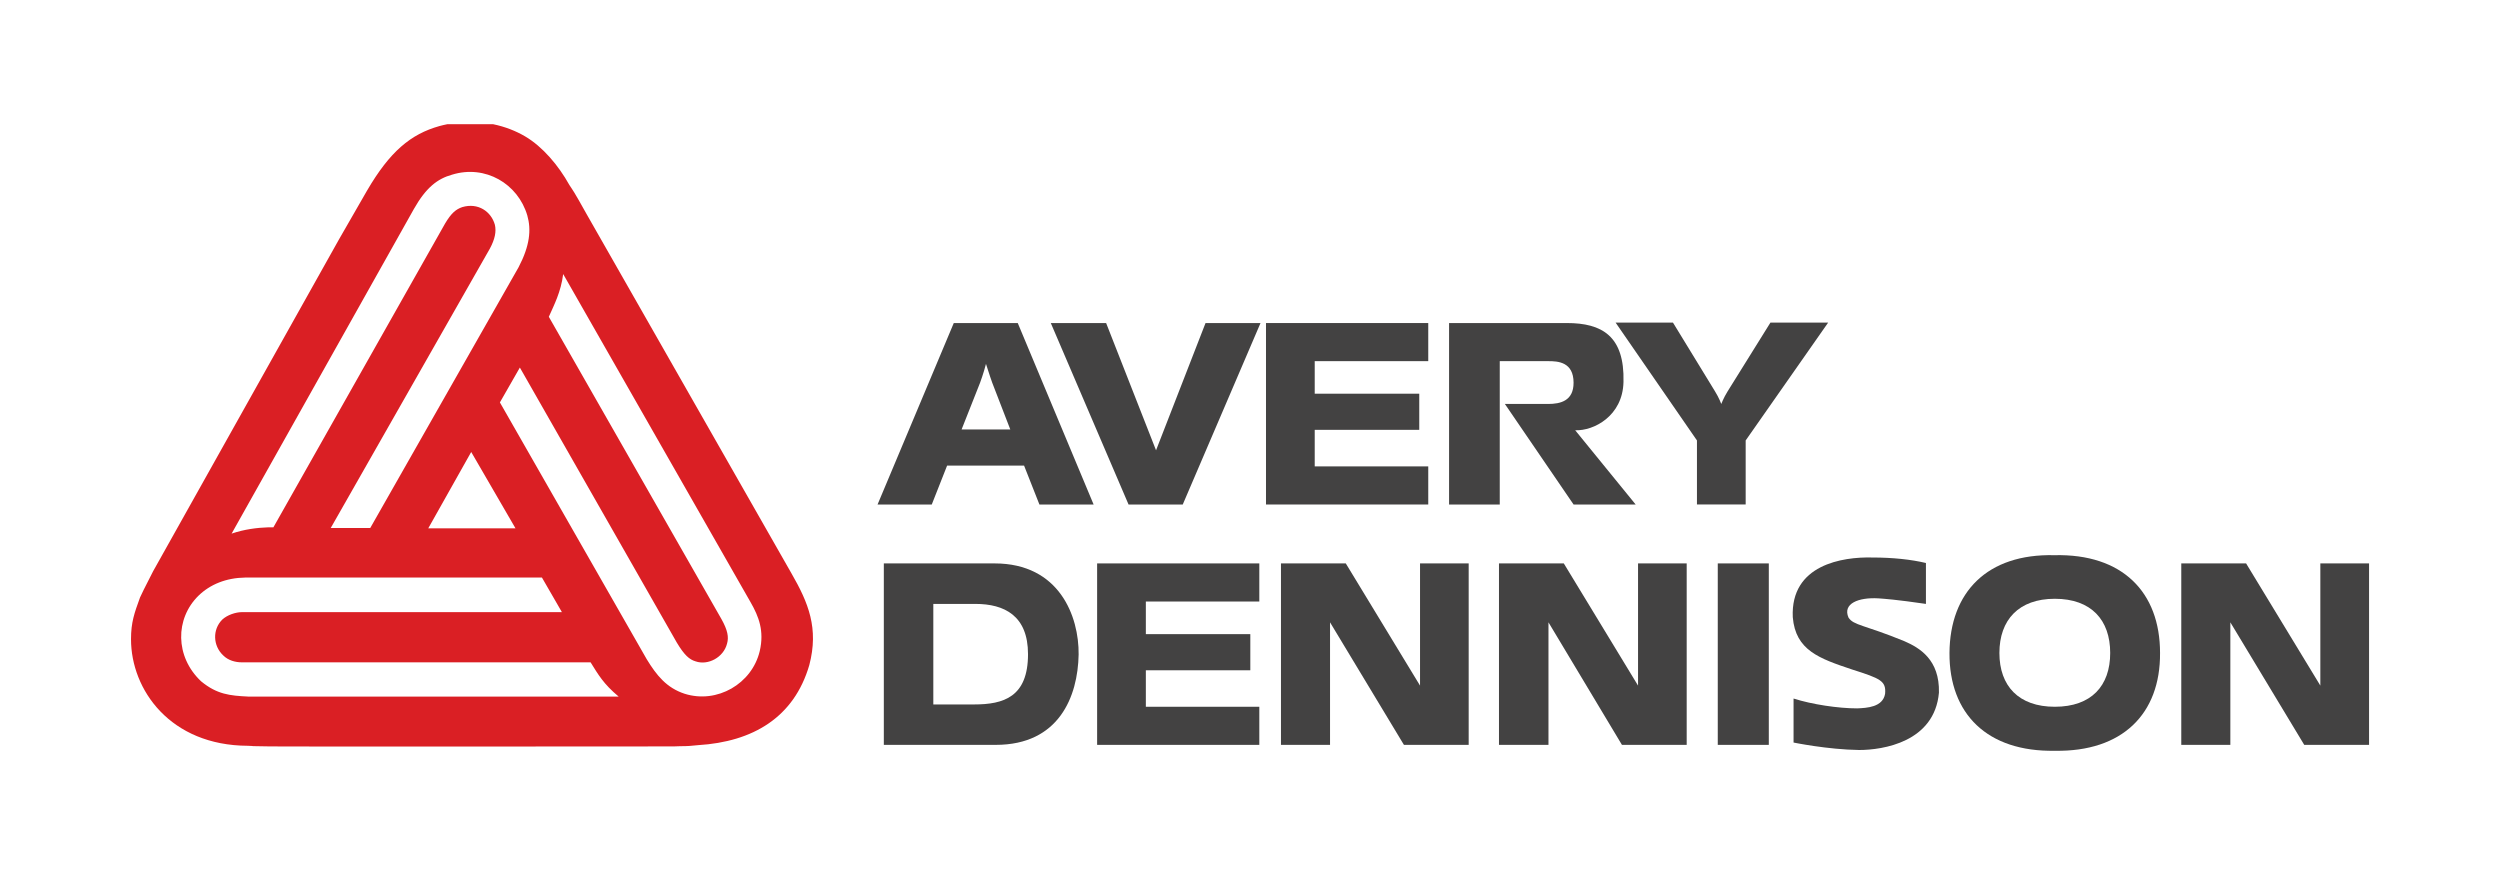 <?xml version="1.0" encoding="UTF-8"?> <svg xmlns="http://www.w3.org/2000/svg" xmlns:xlink="http://www.w3.org/1999/xlink" xmlns:xodm="http://www.corel.com/coreldraw/odm/2003" xml:space="preserve" width="1000px" height="350px" version="1.1" style="shape-rendering:geometricPrecision; text-rendering:geometricPrecision; image-rendering:optimizeQuality; fill-rule:evenodd; clip-rule:evenodd" viewBox="0 0 355.59 124.46"> <defs> <style type="text/css"> .fil2 {fill:none} .fil0 {fill:#434242} .fil1 {fill:#DA1F24} </style> </defs> <g id="Ebene_x0020_1">  <g id="_2644040488224"> <polygon class="fil0" points="244.33,105.95 251.59,105.95 251.59,80.14 244.33,80.14 "></polygon> <polygon class="fil0" points="180.07,45.95 203.15,45.95 203.15,51.37 187,51.37 187,56 201.87,56 201.87,61.14 187,61.14 187,66.34 203.15,66.34 203.15,71.76 180.07,71.76 "></polygon> <path class="fil0" d="M273.94 85.9l0 -5.82c-2.12,-0.5 -4.69,-0.78 -7.65,-0.78 -4.19,-0.11 -11.63,1.01 -11.29,8.49 0.39,4.7 3.74,5.87 8.44,7.44 4.02,1.28 4.86,1.62 4.69,3.46 -0.33,1.9 -2.57,2.01 -3.97,2.07 -2.68,0 -6.42,-0.56 -9.05,-1.4l0 6.26c0,0 4.86,1 9.33,1.06 3.36,0 10.73,-1.12 11.35,-8.16 0.11,-4.69 -2.74,-6.37 -4.92,-7.32 -5.7,-2.34 -7.21,-2.23 -7.94,-3.35 -0.89,-2.01 1.46,-2.91 4.25,-2.74 0.84,0.06 2.52,0.17 6.76,0.79z"></path> <path class="fil0" d="M199.69 105.95l9.21 0 0 -25.81 -6.92 0c0,0 0,10.62 0,17.38l-10.56 -17.38 -9.22 0 0 25.81 6.98 0c0,0 0,-10.61 0,-17.43l10.51 17.43z"></path> <path class="fil0" d="M232.65 71.76l-8.6 -10.56c2.62,0.11 6.76,-2.01 6.87,-6.87 0.17,-6.54 -3.07,-8.38 -8.05,-8.38l-16.76 0 0 25.81 7.21 0 0 -20.39 6.93 0c1.34,0 3.57,0.11 3.57,3.07 0,2.57 -1.84,3.02 -3.63,3.02l-6.14 0 9.77 14.3 8.83 0z"></path> <polygon class="fil0" points="156.05,80.14 179.12,80.14 179.12,85.56 162.98,85.56 162.98,90.2 177.84,90.2 177.84,95.34 162.98,95.34 162.98,100.53 179.12,100.53 179.12,105.95 156.05,105.95 "></polygon> <path class="fil0" d="M230.7 105.95l9.21 0 0 -25.81 -6.92 0c0,0 0,10.62 0,17.38l-10.56 -17.38 -9.22 0 0 25.81 7.04 0c0,0 0,-10.61 0,-17.43l10.45 17.43z"></path> <path class="fil0" d="M327.75 105.95l9.22 0 0 -25.81 -6.93 0c0,0 0,10.62 0,17.38l-10.56 -17.38 -9.22 0 0 25.81 6.98 0c0,0 0,-10.61 0,-17.43l10.51 17.43z"></path> <path class="fil0" d="M243.94 55.67l-5.98 -9.78 -8.16 0 11.57 16.76 0 9.11 6.93 0 0 -9.11 11.73 -16.76 -8.21 0 -6.09 9.78c-0.56,0.89 -0.9,1.79 -0.9,1.79 0,0 -0.33,-0.9 -0.89,-1.79z"></path> <path class="fil0" d="M292.27 106.79c-9.61,0.17 -15.03,-5.25 -14.98,-13.91 0.06,-8.66 5.37,-14.14 14.92,-13.91 9.67,-0.23 15.03,5.25 15.03,13.91 0.06,8.66 -5.36,14.08 -14.97,13.91zm0 -6.26c5.19,0 7.88,-2.96 7.88,-7.65 0,-4.69 -2.69,-7.71 -7.88,-7.71 -5.14,0 -7.88,3.02 -7.88,7.71 0,4.69 2.74,7.65 7.88,7.65z"></path> <path class="fil0" d="M141.47 80.14c9.22,0 12.01,7.54 11.95,12.96 -0.11,5.98 -2.79,12.85 -11.79,12.85l-15.92 0 0 -25.81 15.76 0zm4.75 12.91c0,-5.48 -3.36,-7.15 -7.49,-7.15l-5.98 0 0 14.3 5.81 0c4.19,0 7.66,-1.06 7.66,-7.15z"></path> <path class="fil0" d="M134.71 66.23l-2.18 5.53 -7.71 0 10.84 -25.81 9.1 0 10.79 25.81 -7.71 0 -2.18 -5.53 -10.95 0zm6.42 -11.79c0,0 -0.5,-1.4 -0.89,-2.68 -0.34,1.34 -0.84,2.68 -0.84,2.68l-2.63 6.65 6.93 0 -2.57 -6.65z"></path> <path class="fil1" d="M18.63 90.93c0,-2.44 0.48,-3.73 1.28,-5.94 0.58,-1.2 0.22,-0.53 1.86,-3.73 3.11,-5.54 26.46,-47.24 26.46,-47.24 1.55,-2.7 3.95,-6.87 3.95,-6.87 3.28,-5.63 6.25,-8.07 10.32,-9.22 0.38,-0.1 0.74,-0.19 1.11,-0.26l6.54 0c1.69,0.35 3.23,0.96 4.54,1.73 2.48,1.46 4.74,4.12 6.29,6.91 0.54,0.84 0.49,0.62 2.49,4.21l29.11 51.05c2.4,4.17 3.9,7.8 2.53,13.03 -2.17,7.45 -8.02,10.91 -15.82,11.39 -2.22,0.23 -1.69,0.09 -3.46,0.18 -11.48,0 -51.72,0.05 -57.39,0 -3.86,-0.04 -1.64,-0.04 -3.19,-0.09 -11.04,-0.04 -16.62,-7.97 -16.62,-15.15zm34.03 -15.83l21.1 -37.09c1.6,-3.06 1.82,-5.32 1.24,-7.36 -1.33,-4.52 -5.98,-7.27 -10.72,-5.8 -2.04,0.57 -3.68,1.81 -5.41,4.87l-25.93 46.18c1.82,-0.62 3.64,-0.84 5.14,-0.89l0.8 0 24.42 -43.21c0.89,-1.5 1.55,-2.03 2.44,-2.34 2.26,-0.67 4.12,0.62 4.65,2.52 0.22,0.98 0,2.04 -0.71,3.37l-22.64 39.75 5.62 0zm8.25 0.05l12.41 0 -6.3 -10.86 -6.11 10.86zm10.19 -17.91l20.88 36.52c1.41,2.31 2.83,4.08 5.4,4.92 4.61,1.46 9.58,-1.42 10.68,-6.07 0.67,-2.88 -0.15,-4.93 -1.28,-6.91l-26.68 -46.72c-0.31,2.53 -1.29,4.39 -2.04,6.08l24.55 42.99c0.89,1.59 1.07,2.57 0.8,3.5 -0.49,1.95 -2.7,3.14 -4.48,2.52 -0.88,-0.26 -1.59,-0.88 -2.66,-2.66l-22.33 -39.13 -2.84 4.96zm16.89 41.84c-2.17,-1.82 -2.88,-3.1 -3.99,-4.87l-49.6 0c-0.93,0 -1.94,-0.27 -2.65,-0.98 -1.47,-1.37 -1.56,-3.68 -0.14,-5.1 0.71,-0.66 1.91,-1.06 2.79,-1.06l45.52 0 -2.84 -4.92 -42.19 0c-2.74,0.04 -5.01,0.98 -6.65,2.57 -3.36,3.28 -3.36,8.69 0.36,12.19 2.26,1.86 4.08,2.04 6.69,2.17l52.7 0z"></path> <polygon class="fil0" points="164.43,64.05 157.33,45.95 149.46,45.95 160.52,71.76 168.23,71.76 179.29,45.95 171.47,45.95 "></polygon> </g> <rect class="fil2" width="355.59" height="124.46"></rect> </g> </svg> 